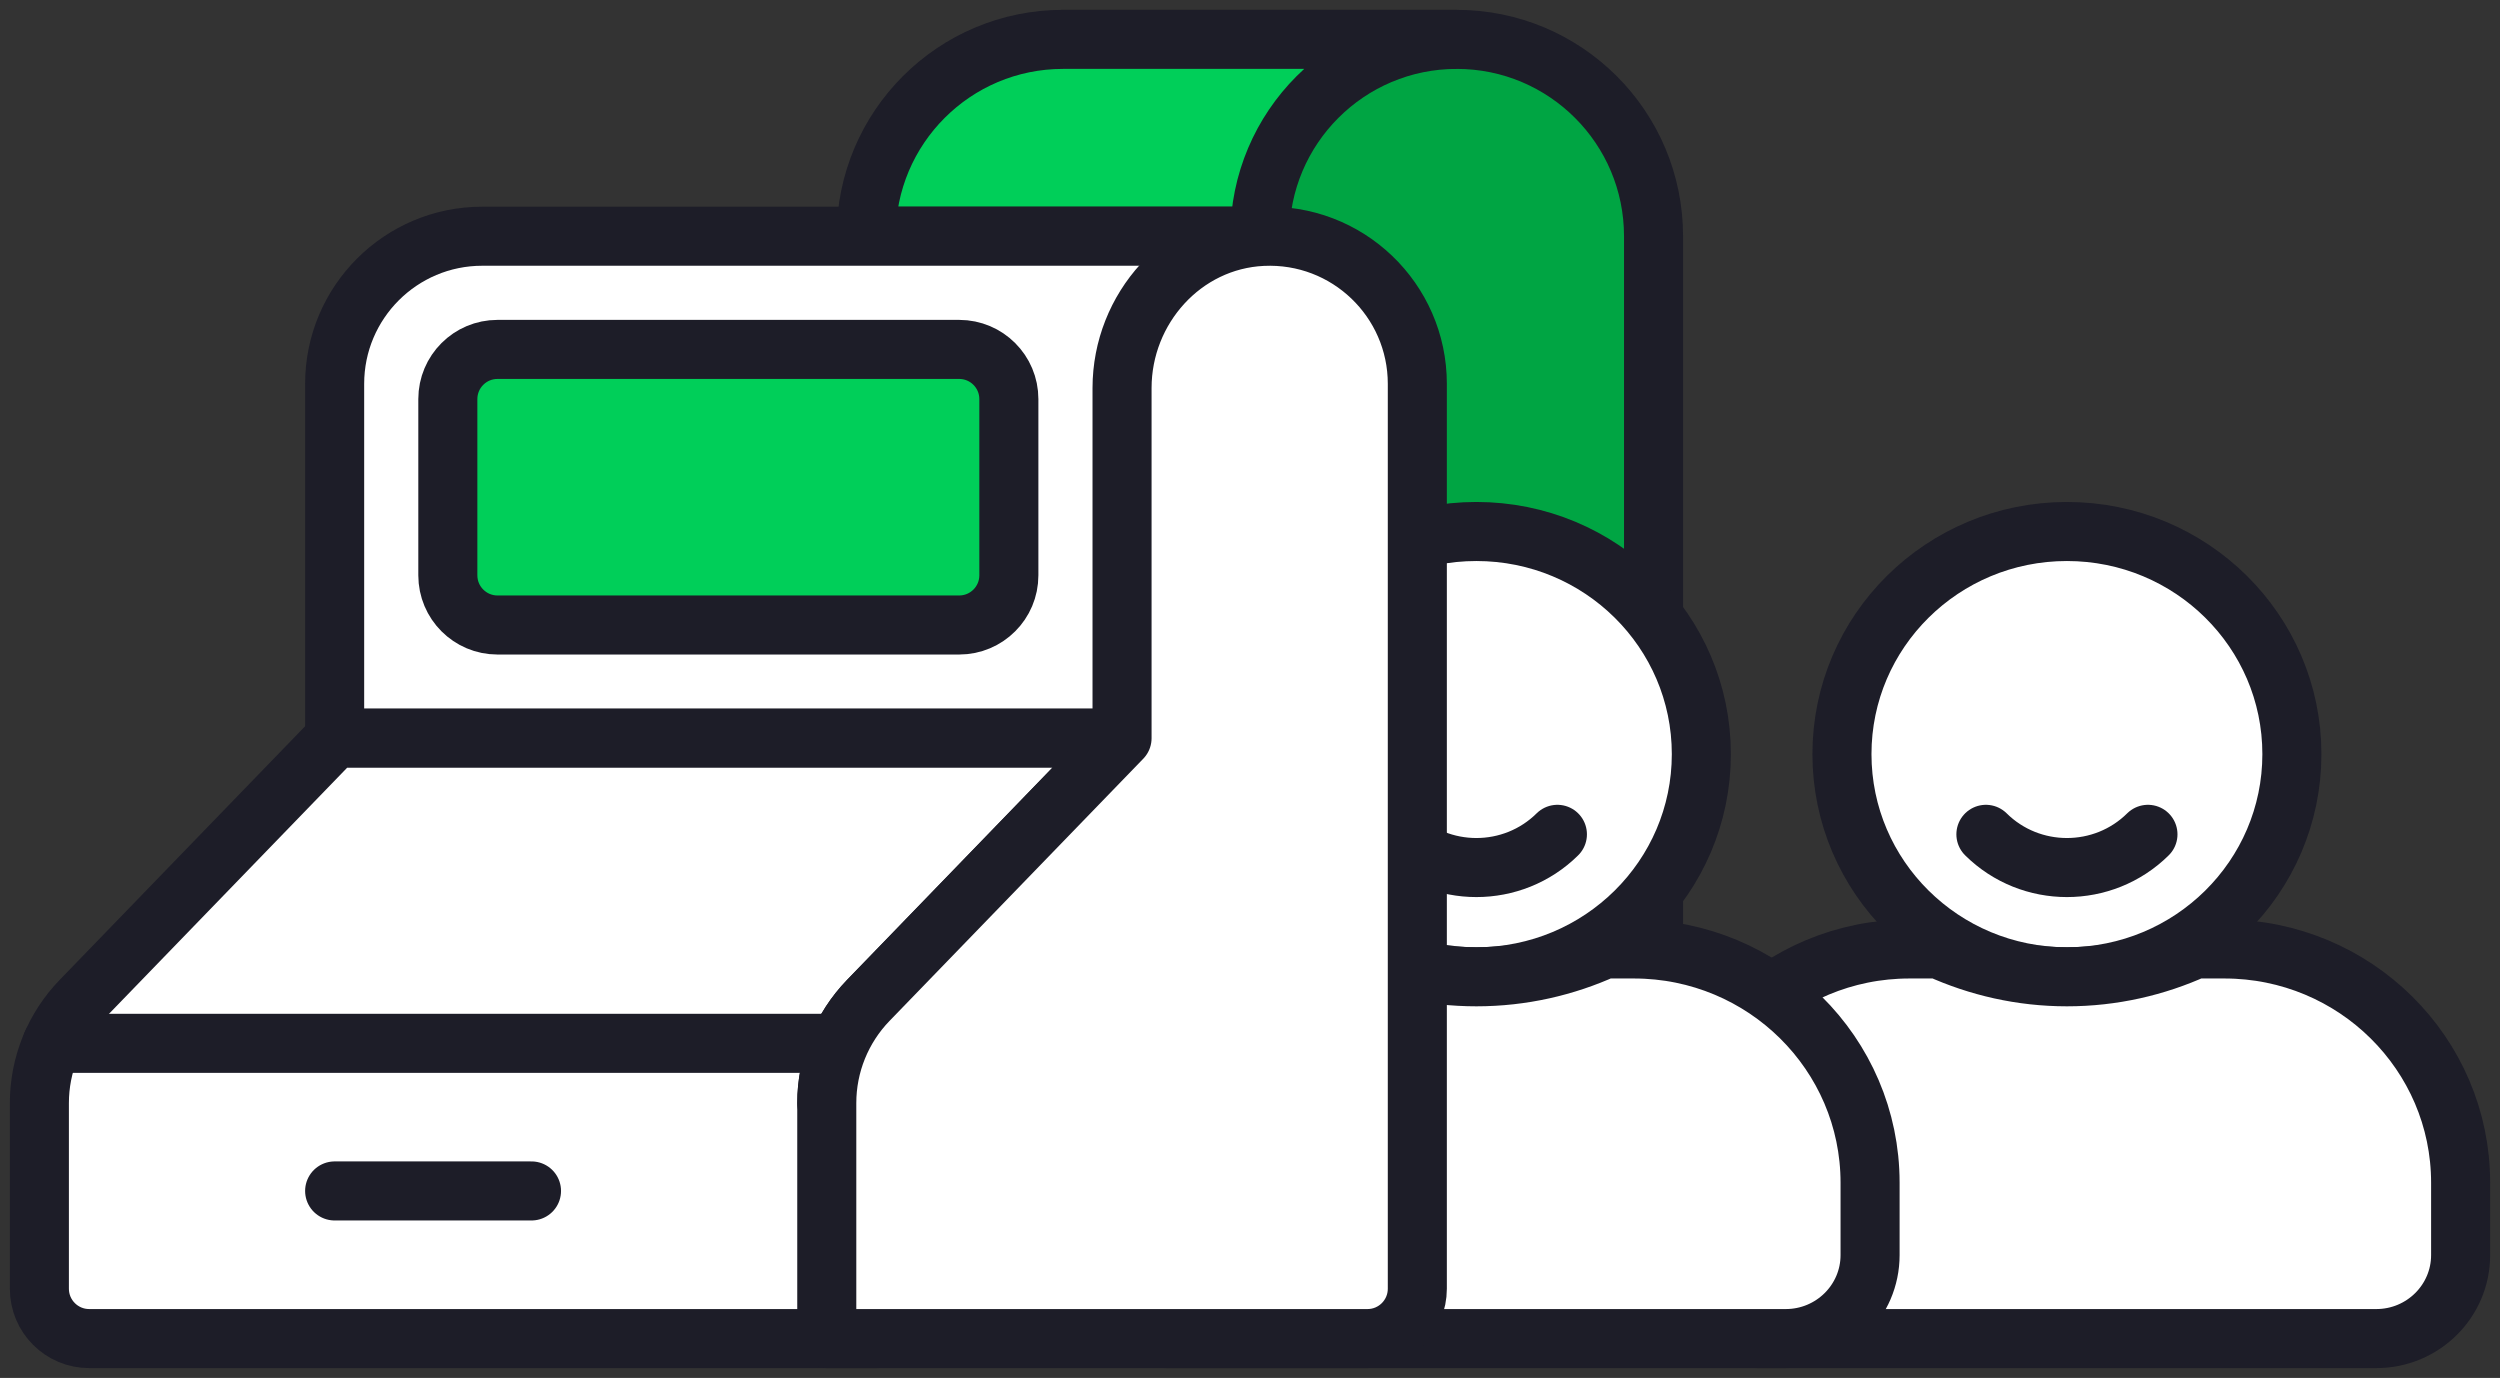 <?xml version="1.0" encoding="UTF-8"?>
<svg width="127px" height="70px" viewBox="0 0 127 70" version="1.1" xmlns="http://www.w3.org/2000/svg" xmlns:xlink="http://www.w3.org/1999/xlink">
    <rect x="0" y="0" width="127" height="70" fill="#333333" stroke="none"/>
    <title>Icon illustr ReductionTemps</title>
    <g id="Page-1" stroke="none" stroke-width="1" fill="none" fill-rule="evenodd">
        <g id="DeluPayPro-Accueil" transform="translate(-565, -2210)">
            <g id="Group-8" transform="translate(165, 1994)">
                <g id="Group-2" transform="translate(0, 216)">
                    <g id="Group" transform="translate(400, 0)">
                        <rect id="Rectangle" x="0" y="0" width="127" height="70"></rect>
                        <path d="M84,12 C84,6.477 79.523,2 74,2 L54,2 C59.523,2 64,6.477 64,12 L64,67 L84,67 L84,12 Z" id="Stroke-3" stroke="#1D1D28" stroke-width="3" fill="#00A543" stroke-linecap="round" stroke-linejoin="round"></path>
                        <g id="Group-11-Copy-2" transform="translate(85, 27)">
                            <path d="M8.571,11.31 C8.571,5.063 13.687,0 20,0 C26.312,0 31.428,5.063 31.428,11.31 C31.428,17.557 26.312,22.621 20,22.621 C13.687,22.621 8.571,17.557 8.571,11.31" id="Fill-1" fill="#FFFFFF"></path>
                            <path d="M8.571,11.31 C8.571,5.063 13.687,0 20,0 C26.312,0 31.428,5.063 31.428,11.31 C31.428,17.557 26.312,22.621 20,22.621 C13.687,22.621 8.571,17.557 8.571,11.31 Z" id="Stroke-3" stroke="#1D1D28" stroke-width="3"></path>
                            <path d="M40,32.876 L40,36.551 C40,38.893 38.081,40.793 35.715,40.793 L4.285,40.793 C1.919,40.793 0,38.893 0,36.551 L0,32.876 C0,26.319 5.375,21 12,21 L13.491,21 C15.482,21.902 17.678,22.414 20,22.414 C22.322,22.414 24.527,21.902 26.509,21 L28,21 C34.625,21 40,26.319 40,32.876" id="Fill-5" fill="#FFFFFF"></path>
                            <path d="M40,33.083 L40,36.758 C40,39.1 38.081,41 35.715,41 L4.285,41 C1.919,41 0,39.1 0,36.758 L0,33.083 C0,26.526 5.375,21.207 12,21.207 L13.491,21.207 C15.482,22.108 17.678,22.621 20,22.621 C22.322,22.621 24.527,22.108 26.509,21.207 L28,21.207 C34.625,21.207 40,26.526 40,33.083 Z" id="Stroke-7" stroke="#1D1D28" stroke-width="3"></path>
                            <path d="M24.116,15.384 C21.843,17.634 18.157,17.634 15.884,15.384" id="Stroke-9" stroke="#1D1D28" stroke-width="3" stroke-linecap="round"></path>
                        </g>
                        <g id="Group-11" transform="translate(55, 27)">
                            <path d="M8.571,11.31 C8.571,5.063 13.687,0 20,0 C26.312,0 31.428,5.063 31.428,11.31 C31.428,17.557 26.312,22.621 20,22.621 C13.687,22.621 8.571,17.557 8.571,11.31" id="Fill-1" fill="#FFFFFF"></path>
                            <path d="M8.571,11.31 C8.571,5.063 13.687,0 20,0 C26.312,0 31.428,5.063 31.428,11.31 C31.428,17.557 26.312,22.621 20,22.621 C13.687,22.621 8.571,17.557 8.571,11.31 Z" id="Stroke-3" stroke="#1D1D28" stroke-width="3"></path>
                            <path d="M40,32.876 L40,36.551 C40,38.893 38.081,40.793 35.715,40.793 L4.285,40.793 C1.919,40.793 0,38.893 0,36.551 L0,32.876 C0,26.319 5.375,21 12,21 L13.491,21 C15.482,21.902 17.678,22.414 20,22.414 C22.322,22.414 24.527,21.902 26.509,21 L28,21 C34.625,21 40,26.319 40,32.876" id="Fill-5" fill="#FFFFFF"></path>
                            <path d="M40,33.083 L40,36.758 C40,39.1 38.081,41 35.715,41 L4.285,41 C1.919,41 0,39.1 0,36.758 L0,33.083 C0,26.526 5.375,21.207 12,21.207 L13.491,21.207 C15.482,22.108 17.678,22.621 20,22.621 C22.322,22.621 24.527,22.108 26.509,21.207 L28,21.207 C34.625,21.207 40,26.526 40,33.083 Z" id="Stroke-7" stroke="#1D1D28" stroke-width="3"></path>
                            <path d="M24.116,15.384 C21.843,17.634 18.157,17.634 15.884,15.384" id="Stroke-9" stroke="#1D1D28" stroke-width="3" stroke-linecap="round"></path>
                        </g>
                        <g id="Group-29" transform="translate(2, 2)">
                            <path d="M52,0 C46.477,0 42,4.477 42,10 L62,10 C62,4.477 66.477,0 72,0 L52,0 Z" id="Fill-5" fill="#00CF59"></path>
                            <path d="M52,0 C46.477,0 42,4.477 42,10 L62,10 C62,4.477 66.477,0 72,0 L52,0 Z" id="Stroke-7" stroke="#1D1D28" stroke-width="3"></path>
                            <path d="M15,35.5 L62.5,35.5 L62.5,10 L22.5,10 C18.358,10 15,13.358 15,17.5 L15,35.5 Z" id="Fill-9" fill="#FFFFFF"></path>
                            <path d="M15,35.5 L62.5,35.5 L62.5,10 L22.5,10 C18.358,10 15,13.358 15,17.5 L15,35.5 Z" id="Stroke-11" stroke="#1D1D28" stroke-width="3" stroke-linecap="round" stroke-linejoin="round"></path>
                            <path d="M23.273,29.75 L46.726,29.75 C48.12,29.75 49.25,28.62 49.25,27.226 L49.25,18.273 C49.25,16.88 48.12,15.75 46.726,15.75 L23.273,15.75 C21.88,15.75 20.75,16.88 20.75,18.273 L20.75,27.226 C20.75,28.62 21.88,29.75 23.273,29.75" id="Fill-13" fill="#00CF59"></path>
                            <path d="M23.273,29.75 L46.726,29.75 C48.12,29.75 49.25,28.62 49.25,27.226 L49.25,18.273 C49.25,16.88 48.12,15.75 46.726,15.75 L23.273,15.75 C21.88,15.75 20.75,16.88 20.75,18.273 L20.75,27.226 C20.75,28.62 21.88,29.75 23.273,29.75 Z" id="Stroke-15" stroke="#1D1D28" stroke-width="3"></path>
                            <path d="M15,35.5 L2.111,48.819 C0.757,50.218 0,52.088 0,54.035 L0,63.468 C0,64.866 1.133,66 2.532,66 L42.532,66 L40,54.035 C40,52.088 40.757,50.218 42.111,48.819 L55,35.5 L15,35.5 Z" id="Fill-17" fill="#FFFFFF"></path>
                            <path d="M15,35.5 L2.111,48.819 C0.757,50.218 0,52.088 0,54.035 L0,63.468 C0,64.866 1.133,66 2.532,66 L42.532,66 L40,54.035 C40,52.088 40.757,50.218 42.111,48.819 L55,35.5 L15,35.5 Z" id="Stroke-19" stroke="#1D1D28" stroke-width="3" stroke-linecap="round" stroke-linejoin="round"></path>
                            <line x1="40.643" y1="51" x2="0.643" y2="51" id="Stroke-21" stroke="#1D1D28" stroke-width="3" stroke-linecap="round" stroke-linejoin="round"></line>
                            <line x1="25" y1="58.5" x2="15" y2="58.5" id="Stroke-23" stroke="#1D1D28" stroke-width="3" stroke-linecap="round" stroke-linejoin="round"></line>
                            <path d="M62.138,10.009 C58.103,10.199 55,13.674 55,17.711 L55,35.5 L42.111,48.819 C40.757,50.218 40,52.088 40,54.034 L40,66 L67.468,66 C68.867,66 70,64.866 70,63.468 L70,17.5 C70,13.238 66.445,9.806 62.138,10.009" id="Fill-25" fill="#FFFFFF"></path>
                            <path d="M62.137,10.009 C58.103,10.199 55,13.674 55,17.712 L55,35.5 L42.11,48.819 C40.757,50.218 40,52.088 40,54.034 L40,66 L67.468,66 C68.866,66 70,64.866 70,63.468 L70,17.5 C70,13.238 66.444,9.806 62.137,10.009 Z" id="Stroke-27" stroke="#1D1D28" stroke-width="3" stroke-linecap="round" stroke-linejoin="round"></path>
                        </g>
                    </g>
                </g>
            </g>
        </g>
    </g>
</svg>